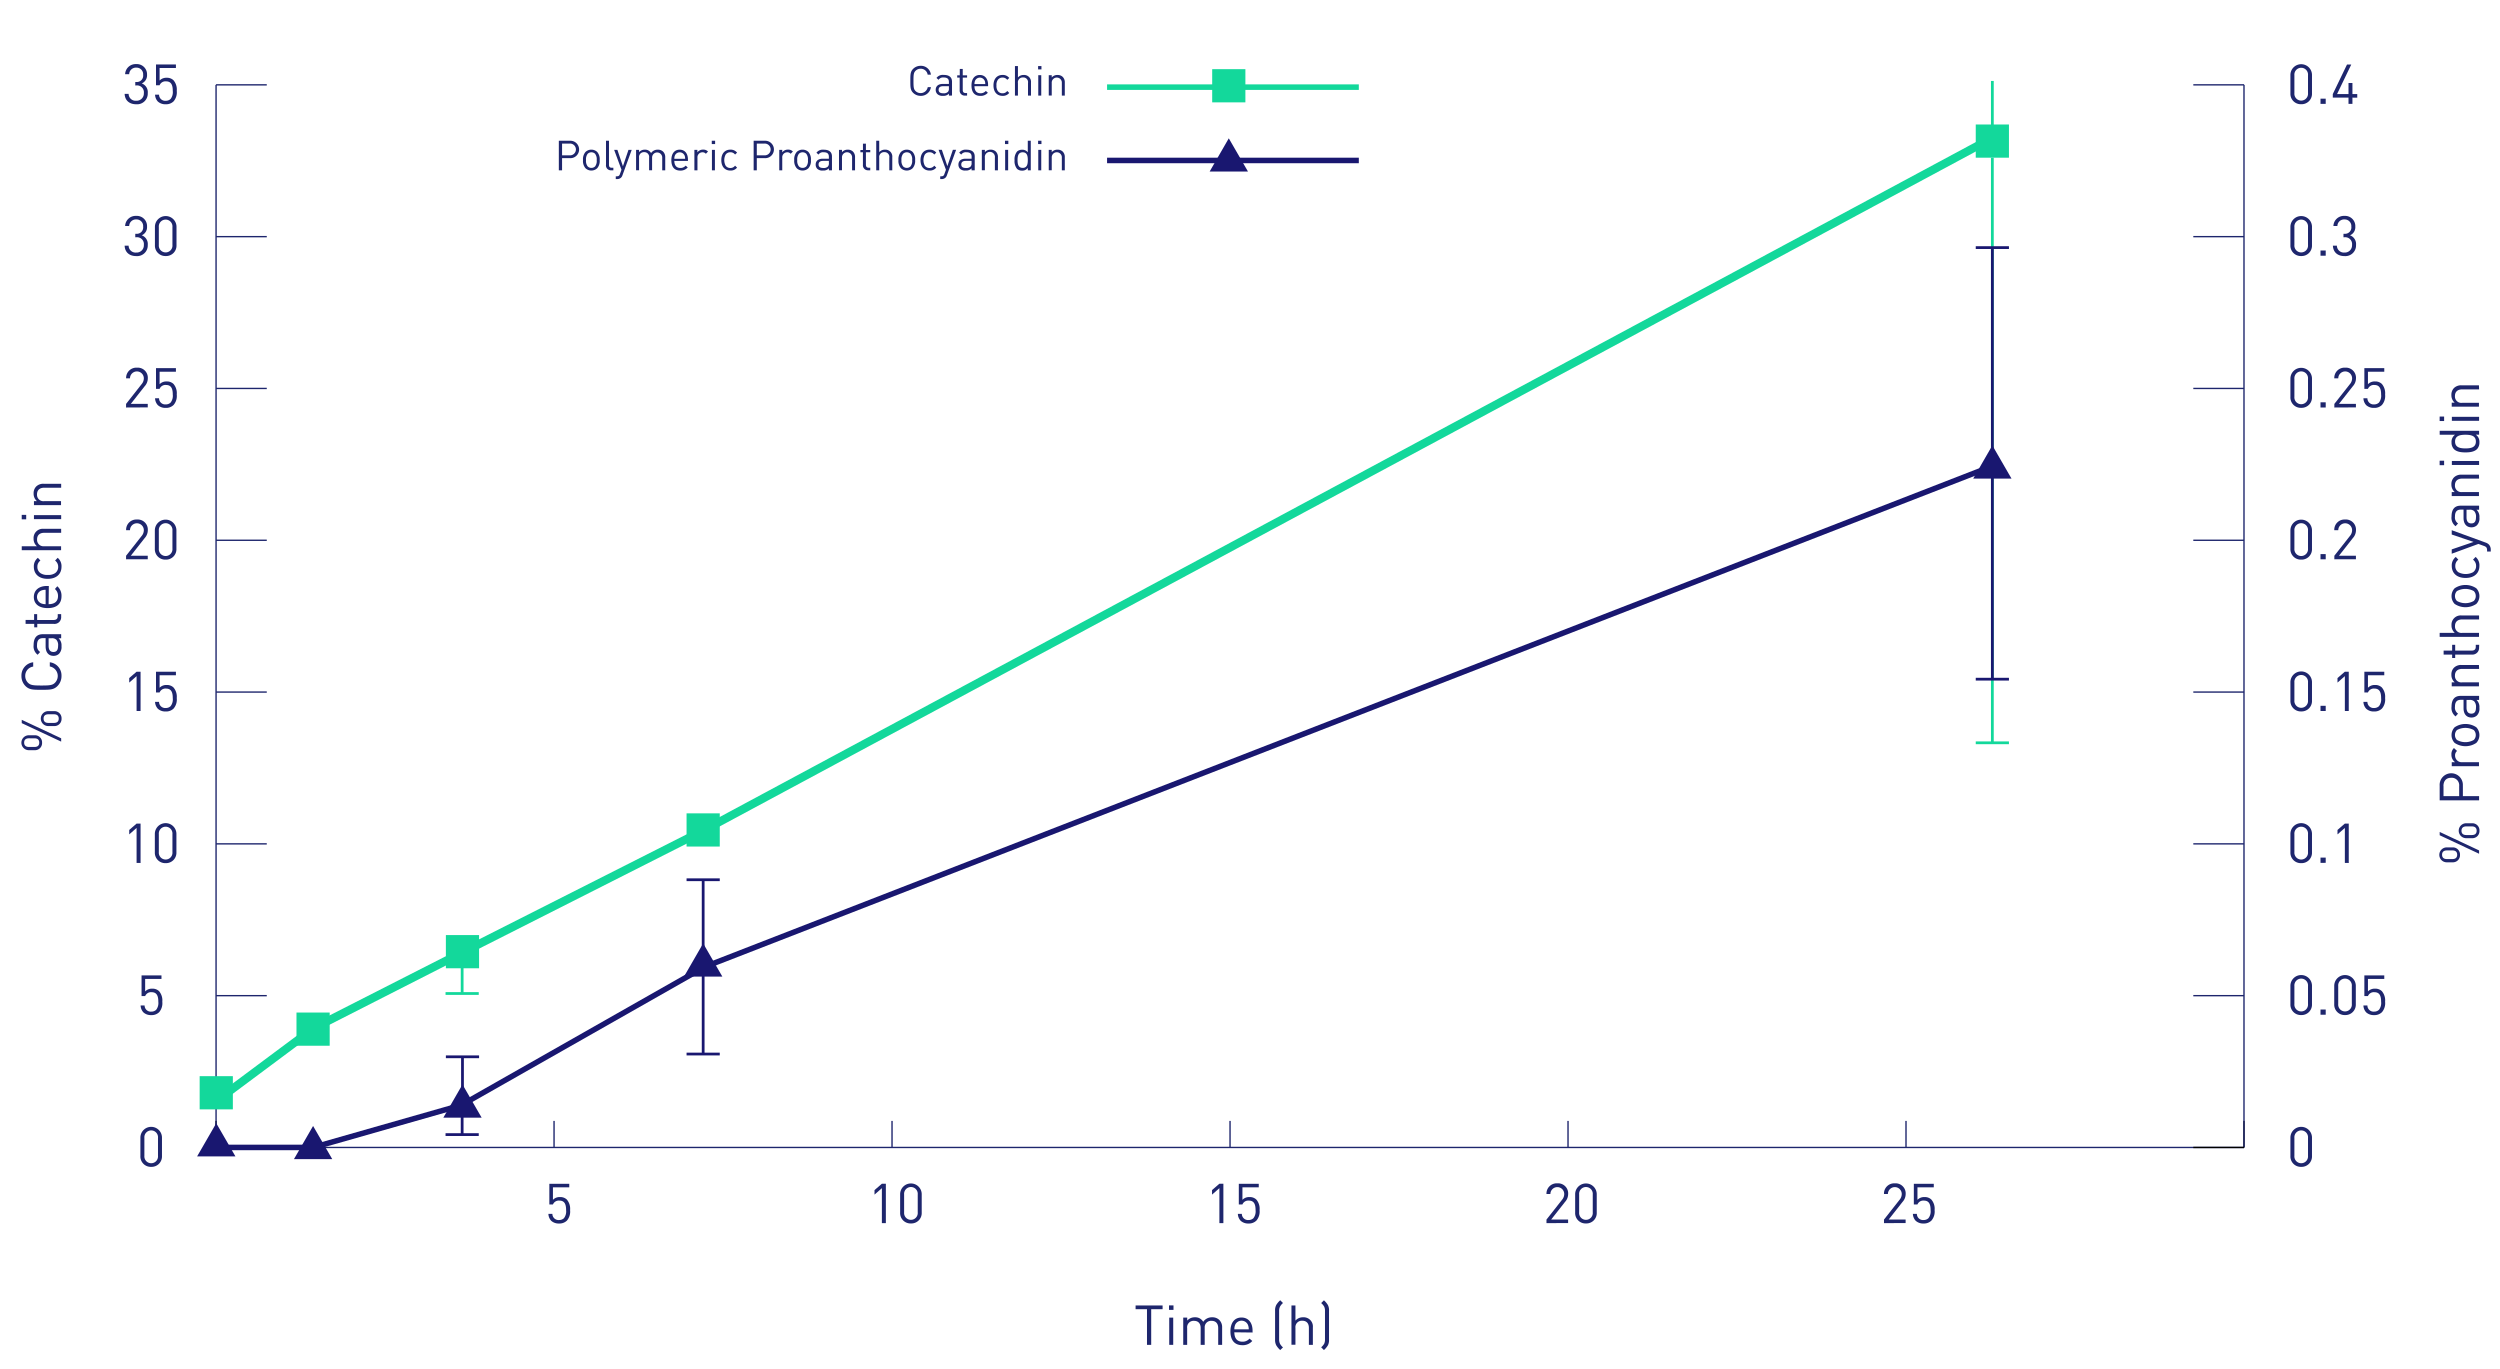 <?xml version="1.0" encoding="UTF-8"?> <svg xmlns="http://www.w3.org/2000/svg" width="903.67" height="495" viewBox="0 0 903.67 495"><defs><style>.cls-1,.cls-4,.cls-5,.cls-6,.cls-9{fill:none;}.cls-1,.cls-4,.cls-9{stroke:#13d89b;}.cls-1,.cls-3,.cls-4,.cls-5,.cls-6,.cls-9{stroke-miterlimit:10;}.cls-2{fill:#1e266d;}.cls-3{stroke:#000;stroke-width:0.5px;}.cls-4,.cls-5{stroke-width:2px;}.cls-5,.cls-6{stroke:#191770;}.cls-7{fill:#191770;}.cls-8{fill:#13d89b;}.cls-9{stroke-width:3px;}</style></defs><title>0画板 1 副本 copy 20</title><g id="图层_1" data-name="图层 1"><line class="cls-1" x1="720.17" y1="57" x2="720.17" y2="268.45"></line><line class="cls-1" x1="726.17" y1="268.5" x2="714.17" y2="268.5"></line><line class="cls-1" x1="720.17" y1="52" x2="720.17" y2="29.26"></line><rect class="cls-2" x="78.1" y="414.52" width="733.03" height="0.5"></rect><line class="cls-3" x1="78.1" y1="414.77" x2="78.1" y2="405.17"></line><line class="cls-3" x1="811.13" y1="414.77" x2="811.13" y2="405.17"></line><rect class="cls-2" x="200.02" y="405.17" width="0.5" height="9.6"></rect><rect class="cls-2" x="322.19" y="405.17" width="0.5" height="9.6"></rect><rect class="cls-2" x="444.37" y="405.17" width="0.5" height="9.6"></rect><rect class="cls-2" x="566.54" y="405.17" width="0.5" height="9.6"></rect><rect class="cls-2" x="688.71" y="405.17" width="0.5" height="9.6"></rect><path class="cls-2" d="M54.65,421.78a3.75,3.75,0,0,1-3.9-3.92v-6.64a3.9,3.9,0,1,1,7.8,0v6.64A3.76,3.76,0,0,1,54.65,421.78Zm2.46-10.48a2.47,2.47,0,1,0-4.92,0v6.48a2.47,2.47,0,1,0,4.92,0Z"></path><path class="cls-2" d="M57.53,365.87a3.83,3.83,0,0,1-2.84,1.06,4,4,0,0,1-2.86-1,3.82,3.82,0,0,1-1-2.48h1.44a2.22,2.22,0,0,0,2.42,2.22,2.48,2.48,0,0,0,1.76-.66,4,4,0,0,0,.78-2.9c0-1.74-.34-3.46-2.4-3.46a2.28,2.28,0,0,0-2.36,1.4h-1.3v-7.48h7.2v1.28h-5.9v4.52a3.34,3.34,0,0,1,2.56-1,3.39,3.39,0,0,1,2.46.9,5.13,5.13,0,0,1,1.18,3.82A5,5,0,0,1,57.53,365.87Z"></path><path class="cls-2" d="M49.37,311.91V299.27l-2.66,2.34V300l2.66-2.3h1.44v14.24Z"></path><path class="cls-2" d="M59.87,312a3.76,3.76,0,0,1-3.9-3.92v-6.64a3.9,3.9,0,1,1,7.8,0v6.64A3.76,3.76,0,0,1,59.87,312Zm2.46-10.48a2.47,2.47,0,1,0-4.92,0V308a2.47,2.47,0,1,0,4.92,0Z"></path><path class="cls-2" d="M49.37,257V244.4l-2.66,2.34V245.1l2.66-2.3h1.44V257Z"></path><path class="cls-2" d="M62.75,256.12a3.83,3.83,0,0,1-2.84,1.06,4,4,0,0,1-2.86-1,3.82,3.82,0,0,1-1-2.48h1.44a2.22,2.22,0,0,0,2.42,2.22,2.48,2.48,0,0,0,1.76-.66,4,4,0,0,0,.78-2.9c0-1.74-.34-3.46-2.4-3.46a2.28,2.28,0,0,0-2.36,1.4h-1.3V242.8h7.2v1.28h-5.9v4.52a3.34,3.34,0,0,1,2.56-1,3.39,3.39,0,0,1,2.46.9,5.12,5.12,0,0,1,1.18,3.82A5,5,0,0,1,62.75,256.12Z"></path><path class="cls-2" d="M45.57,202.17v-1.28l5.62-7.14a3.26,3.26,0,0,0,.8-2.1,2.48,2.48,0,1,0-5,0H45.59a3.7,3.7,0,0,1,3.92-3.86,3.65,3.65,0,0,1,3.92,3.84,4.26,4.26,0,0,1-1.14,2.88l-5,6.36h6.12v1.28Z"></path><path class="cls-2" d="M59.87,202.29a3.76,3.76,0,0,1-3.9-3.92v-6.64a3.9,3.9,0,1,1,7.8,0v6.64A3.76,3.76,0,0,1,59.87,202.29Zm2.46-10.48a2.47,2.47,0,1,0-4.92,0v6.48a2.47,2.47,0,1,0,4.92,0Z"></path><path class="cls-2" d="M45.57,147.3V146l5.62-7.14a3.26,3.26,0,0,0,.8-2.1,2.48,2.48,0,1,0-5,0H45.59a3.7,3.7,0,0,1,3.92-3.86,3.65,3.65,0,0,1,3.92,3.84,4.26,4.26,0,0,1-1.14,2.88l-5,6.36h6.12v1.28Z"></path><path class="cls-2" d="M62.75,146.38a3.83,3.83,0,0,1-2.84,1.06,4,4,0,0,1-2.86-1,3.82,3.82,0,0,1-1-2.48h1.44a2.22,2.22,0,0,0,2.42,2.22,2.48,2.48,0,0,0,1.76-.66,4,4,0,0,0,.78-2.9c0-1.74-.34-3.46-2.4-3.46a2.28,2.28,0,0,0-2.36,1.4h-1.3v-7.48h7.2v1.28h-5.9v4.52a3.34,3.34,0,0,1,2.56-1,3.39,3.39,0,0,1,2.46.9,5.12,5.12,0,0,1,1.18,3.82A5,5,0,0,1,62.75,146.38Z"></path><path class="cls-2" d="M49.23,92.57c-2.24,0-4.06-1.18-4.18-3.76h1.44a2.51,2.51,0,0,0,2.74,2.48A2.61,2.61,0,0,0,52,88.53a2.48,2.48,0,0,0-2.8-2.76h-.3V84.5h.3a2.29,2.29,0,0,0,2.54-2.58,2.38,2.38,0,0,0-2.48-2.6,2.42,2.42,0,0,0-2.56,2.38H45.23a3.79,3.79,0,0,1,4-3.66,3.69,3.69,0,0,1,3.92,3.86,3.19,3.19,0,0,1-1.92,3.16,3.34,3.34,0,0,1,2.18,3.48A3.86,3.86,0,0,1,49.23,92.57Z"></path><path class="cls-2" d="M59.87,92.55A3.76,3.76,0,0,1,56,88.63V82a3.9,3.9,0,1,1,7.8,0v6.64A3.76,3.76,0,0,1,59.87,92.55Zm2.46-10.48a2.47,2.47,0,1,0-4.92,0v6.48a2.47,2.47,0,1,0,4.92,0Z"></path><path class="cls-2" d="M49.23,37.69c-2.24,0-4.06-1.18-4.18-3.76h1.44a2.51,2.51,0,0,0,2.74,2.48A2.61,2.61,0,0,0,52,33.65a2.48,2.48,0,0,0-2.8-2.76h-.3V29.63h.3a2.29,2.29,0,0,0,2.54-2.58,2.38,2.38,0,0,0-2.48-2.6,2.42,2.42,0,0,0-2.56,2.38H45.23a3.79,3.79,0,0,1,4-3.66A3.69,3.69,0,0,1,53.15,27a3.19,3.19,0,0,1-1.92,3.16,3.34,3.34,0,0,1,2.18,3.48A3.86,3.86,0,0,1,49.23,37.69Z"></path><path class="cls-2" d="M62.75,36.63a3.83,3.83,0,0,1-2.84,1.06,4,4,0,0,1-2.86-1,3.82,3.82,0,0,1-1-2.48h1.44a2.22,2.22,0,0,0,2.42,2.22,2.48,2.48,0,0,0,1.76-.66,4,4,0,0,0,.78-2.9c0-1.74-.34-3.46-2.4-3.46a2.28,2.28,0,0,0-2.36,1.4h-1.3V23.31h7.2v1.28h-5.9v4.52a3.34,3.34,0,0,1,2.56-1,3.39,3.39,0,0,1,2.46.9,5.12,5.12,0,0,1,1.18,3.82A5,5,0,0,1,62.75,36.63Z"></path><rect class="cls-2" x="77.85" y="30.67" width="0.5" height="384.1"></rect><rect class="cls-2" x="78.1" y="359.65" width="18.33" height="0.5"></rect><rect class="cls-2" x="78.1" y="304.78" width="18.33" height="0.5"></rect><rect class="cls-2" x="78.1" y="249.91" width="18.33" height="0.5"></rect><rect class="cls-2" x="78.1" y="195.04" width="18.33" height="0.5"></rect><rect class="cls-2" x="78.1" y="140.16" width="18.33" height="0.5"></rect><rect class="cls-2" x="78.1" y="85.29" width="18.33" height="0.5"></rect><rect class="cls-2" x="78.1" y="30.42" width="18.33" height="0.5"></rect><path class="cls-2" d="M831.81,421.78a3.76,3.76,0,0,1-3.9-3.92v-6.64a3.9,3.9,0,1,1,7.8,0v6.64A3.76,3.76,0,0,1,831.81,421.78Zm2.46-10.48a2.47,2.47,0,1,0-4.92,0v6.48a2.47,2.47,0,1,0,4.92,0Z"></path><path class="cls-2" d="M831.81,366.91a3.76,3.76,0,0,1-3.9-3.92v-6.64a3.9,3.9,0,1,1,7.8,0V363A3.76,3.76,0,0,1,831.81,366.91Zm2.46-10.48a2.47,2.47,0,1,0-4.92,0v6.48a2.47,2.47,0,1,0,4.92,0Z"></path><path class="cls-2" d="M838.79,366.79v-1.88h1.88v1.88Z"></path><path class="cls-2" d="M847.65,366.91a3.76,3.76,0,0,1-3.9-3.92v-6.64a3.9,3.9,0,1,1,7.8,0V363A3.76,3.76,0,0,1,847.65,366.91Zm2.46-10.48a2.47,2.47,0,1,0-4.92,0v6.48a2.47,2.47,0,1,0,4.92,0Z"></path><path class="cls-2" d="M861,365.87a3.83,3.83,0,0,1-2.84,1.06,4,4,0,0,1-2.86-1,3.82,3.82,0,0,1-1-2.48h1.44a2.22,2.22,0,0,0,2.42,2.22,2.48,2.48,0,0,0,1.76-.66,4,4,0,0,0,.78-2.9c0-1.74-.34-3.46-2.4-3.46a2.28,2.28,0,0,0-2.36,1.4h-1.3v-7.48h7.2v1.28h-5.9v4.52a3.34,3.34,0,0,1,2.56-1,3.39,3.39,0,0,1,2.46.9,5.13,5.13,0,0,1,1.18,3.82A5,5,0,0,1,861,365.87Z"></path><path class="cls-2" d="M831.81,312a3.76,3.76,0,0,1-3.9-3.92v-6.64a3.9,3.9,0,1,1,7.8,0v6.64A3.76,3.76,0,0,1,831.81,312Zm2.46-10.48a2.47,2.47,0,1,0-4.92,0V308a2.47,2.47,0,1,0,4.92,0Z"></path><path class="cls-2" d="M838.79,311.91V310h1.88v1.88Z"></path><path class="cls-2" d="M847.59,311.91V299.27l-2.66,2.34V300l2.66-2.3H849v14.24Z"></path><path class="cls-2" d="M831.81,257.16a3.76,3.76,0,0,1-3.9-3.92V246.6a3.9,3.9,0,1,1,7.8,0v6.64A3.76,3.76,0,0,1,831.81,257.16Zm2.46-10.48a2.47,2.47,0,1,0-4.92,0v6.48a2.47,2.47,0,1,0,4.92,0Z"></path><path class="cls-2" d="M838.79,257v-1.88h1.88V257Z"></path><path class="cls-2" d="M847.59,257V244.4l-2.66,2.34V245.1l2.66-2.3H849V257Z"></path><path class="cls-2" d="M861,256.12a3.83,3.83,0,0,1-2.84,1.06,4,4,0,0,1-2.86-1,3.82,3.82,0,0,1-1-2.48h1.44a2.22,2.22,0,0,0,2.42,2.22,2.48,2.48,0,0,0,1.76-.66,4,4,0,0,0,.78-2.9c0-1.74-.34-3.46-2.4-3.46a2.28,2.28,0,0,0-2.36,1.4h-1.3V242.8h7.2v1.28h-5.9v4.52a3.34,3.34,0,0,1,2.56-1,3.39,3.39,0,0,1,2.46.9,5.13,5.13,0,0,1,1.18,3.82A5,5,0,0,1,861,256.12Z"></path><path class="cls-2" d="M831.81,202.29a3.76,3.76,0,0,1-3.9-3.92v-6.64a3.9,3.9,0,1,1,7.8,0v6.64A3.76,3.76,0,0,1,831.81,202.29Zm2.46-10.48a2.47,2.47,0,1,0-4.92,0v6.48a2.47,2.47,0,1,0,4.92,0Z"></path><path class="cls-2" d="M838.79,202.17v-1.88h1.88v1.88Z"></path><path class="cls-2" d="M843.79,202.17v-1.28l5.62-7.14a3.25,3.25,0,0,0,.8-2.1,2.48,2.48,0,1,0-5,0h-1.44a3.7,3.7,0,0,1,3.92-3.86,3.65,3.65,0,0,1,3.92,3.84,4.26,4.26,0,0,1-1.14,2.88l-5,6.36h6.12v1.28Z"></path><path class="cls-2" d="M831.81,147.42a3.75,3.75,0,0,1-3.9-3.92v-6.64a3.9,3.9,0,1,1,7.8,0v6.64A3.76,3.76,0,0,1,831.81,147.42Zm2.46-10.48a2.47,2.47,0,1,0-4.92,0v6.48a2.47,2.47,0,1,0,4.92,0Z"></path><path class="cls-2" d="M838.79,147.3v-1.88h1.88v1.88Z"></path><path class="cls-2" d="M843.79,147.3V146l5.62-7.14a3.26,3.26,0,0,0,.8-2.1,2.48,2.48,0,1,0-5,0h-1.44a3.7,3.7,0,0,1,3.92-3.86,3.65,3.65,0,0,1,3.92,3.84,4.26,4.26,0,0,1-1.14,2.88l-5,6.36h6.12v1.28Z"></path><path class="cls-2" d="M861,146.38a3.83,3.83,0,0,1-2.84,1.06,4,4,0,0,1-2.86-1,3.82,3.82,0,0,1-1-2.48h1.44a2.22,2.22,0,0,0,2.42,2.22,2.49,2.49,0,0,0,1.76-.66,4,4,0,0,0,.78-2.9c0-1.74-.34-3.46-2.4-3.46a2.28,2.28,0,0,0-2.36,1.4h-1.3v-7.48h7.2v1.28h-5.9v4.52a3.34,3.34,0,0,1,2.56-1,3.39,3.39,0,0,1,2.46.9,5.13,5.13,0,0,1,1.18,3.82A5,5,0,0,1,861,146.38Z"></path><path class="cls-2" d="M831.81,92.55a3.76,3.76,0,0,1-3.9-3.92V82a3.9,3.9,0,1,1,7.8,0v6.64A3.76,3.76,0,0,1,831.81,92.55Zm2.46-10.48a2.47,2.47,0,1,0-4.92,0v6.48a2.47,2.47,0,1,0,4.92,0Z"></path><path class="cls-2" d="M838.79,92.43V90.55h1.88v1.88Z"></path><path class="cls-2" d="M847.45,92.57c-2.24,0-4.06-1.18-4.18-3.76h1.44a2.52,2.52,0,0,0,2.74,2.48,2.61,2.61,0,0,0,2.74-2.76,2.48,2.48,0,0,0-2.8-2.76h-.3V84.5h.3a2.29,2.29,0,0,0,2.54-2.58,2.39,2.39,0,0,0-2.48-2.6,2.42,2.42,0,0,0-2.56,2.38h-1.44a3.79,3.79,0,0,1,4-3.66,3.69,3.69,0,0,1,3.92,3.86,3.19,3.19,0,0,1-1.92,3.16,3.34,3.34,0,0,1,2.18,3.48A3.86,3.86,0,0,1,847.45,92.57Z"></path><path class="cls-2" d="M831.81,37.67a3.75,3.75,0,0,1-3.9-3.92V27.11a3.9,3.9,0,1,1,7.8,0v6.64A3.76,3.76,0,0,1,831.81,37.67Zm2.46-10.48a2.47,2.47,0,1,0-4.92,0v6.48a2.47,2.47,0,1,0,4.92,0Z"></path><path class="cls-2" d="M838.79,37.55V35.67h1.88v1.88Z"></path><path class="cls-2" d="M850.33,35.29v2.26h-1.42V35.29h-5.68V34l5.14-10.68h1.54L844.77,34h4.14V30h1.42v4h1.74v1.3Z"></path><rect class="cls-2" x="810.88" y="30.67" width="0.5" height="384.1"></rect><line class="cls-3" x1="811.13" y1="414.77" x2="792.81" y2="414.77"></line><rect class="cls-2" x="792.81" y="359.65" width="18.33" height="0.5"></rect><rect class="cls-2" x="792.81" y="304.78" width="18.33" height="0.5"></rect><rect class="cls-2" x="792.81" y="249.91" width="18.33" height="0.5"></rect><rect class="cls-2" x="792.81" y="195.04" width="18.33" height="0.5"></rect><rect class="cls-2" x="792.81" y="140.16" width="18.33" height="0.5"></rect><rect class="cls-2" x="792.81" y="85.29" width="18.33" height="0.5"></rect><rect class="cls-2" x="792.81" y="30.42" width="18.33" height="0.5"></rect><path class="cls-2" d="M206,57.17h-2.83v4.39H202V50.88h4a3.15,3.15,0,1,1,0,6.29Zm-.1-5.27h-2.73v4.25h2.73a2.13,2.13,0,1,0,0-4.25Z"></path><path class="cls-2" d="M215.87,60.81a3.08,3.08,0,0,1-4.23,0,4,4,0,0,1-.9-2.94,4,4,0,0,1,.9-2.94,3.08,3.08,0,0,1,4.23,0,4,4,0,0,1,.9,2.94A4,4,0,0,1,215.87,60.81Zm-.76-5.22a1.9,1.9,0,0,0-1.35-.54,1.86,1.86,0,0,0-1.33.54,3.22,3.22,0,0,0-.6,2.28,3.22,3.22,0,0,0,.6,2.28,1.86,1.86,0,0,0,1.33.54,1.89,1.89,0,0,0,1.35-.54,3.21,3.21,0,0,0,.58-2.28A3.22,3.22,0,0,0,215.1,55.59Z"></path><path class="cls-2" d="M220.92,61.56a1.76,1.76,0,0,1-1.87-2V50.88h1.08v8.67c0,.72.24,1.08,1,1.08h.58v.93Z"></path><path class="cls-2" d="M225,63.35a2.15,2.15,0,0,1-.52.87,2,2,0,0,1-1.44.51h-.46v-1h.33c.75,0,1-.24,1.21-.92l.53-1.44L222,54.18h1.17l2,5.92,2-5.92h1.17Z"></path><path class="cls-2" d="M239.37,61.56V57a1.83,1.83,0,1,0-3.66-.12v4.67h-1.08V57a1.72,1.72,0,0,0-1.82-2A1.75,1.75,0,0,0,231,57v4.54h-1.08V54.18H231V55a2.69,2.69,0,0,1,2.08-.9,2.43,2.43,0,0,1,2.26,1.23,2.83,2.83,0,0,1,2.43-1.23,2.68,2.68,0,0,1,1.9.69,2.74,2.74,0,0,1,.79,2.05v4.72Z"></path><path class="cls-2" d="M243.75,58.16c0,1.62.76,2.55,2.17,2.55a2.42,2.42,0,0,0,1.93-.84l.74.65a3.38,3.38,0,0,1-2.7,1.14c-2,0-3.22-1.17-3.22-3.78,0-2.38,1.15-3.78,3-3.78s3,1.38,3,3.57v.5Zm3.67-2a1.9,1.9,0,0,0-3.45,0,3.1,3.1,0,0,0-.22,1.23h3.9A3.11,3.11,0,0,0,247.43,56.12Z"></path><path class="cls-2" d="M255.15,55.59a1.54,1.54,0,0,0-1.27-.54,1.8,1.8,0,0,0-1.77,2v4.53H251V54.18h1.08v.9a2.48,2.48,0,0,1,2.07-1,2.27,2.27,0,0,1,1.77.69Z"></path><path class="cls-2" d="M257.28,52.08V50.87h1.21v1.21Zm.06,9.48V54.18h1.08v7.38Z"></path><path class="cls-2" d="M264,61.65c-1.86,0-3.27-1.26-3.27-3.78s1.41-3.78,3.27-3.78a2.92,2.92,0,0,1,2.43,1.09l-.73.69a2,2,0,0,0-1.7-.83,2,2,0,0,0-1.71.84,4.33,4.33,0,0,0,0,4,2,2,0,0,0,1.71.84,2,2,0,0,0,1.7-.84l.73.71A2.92,2.92,0,0,1,264,61.65Z"></path><path class="cls-2" d="M276.39,57.17h-2.83v4.39h-1.14V50.88h4a3.15,3.15,0,1,1,0,6.29Zm-.1-5.27h-2.73v4.25h2.73a2.13,2.13,0,1,0,0-4.25Z"></path><path class="cls-2" d="M285.8,55.59a1.54,1.54,0,0,0-1.27-.54,1.8,1.8,0,0,0-1.77,2v4.53h-1.08V54.18h1.08v.9a2.48,2.48,0,0,1,2.07-1,2.27,2.27,0,0,1,1.77.69Z"></path><path class="cls-2" d="M292.22,60.81a3.08,3.08,0,0,1-4.23,0,4,4,0,0,1-.9-2.94,4,4,0,0,1,.9-2.94,3.08,3.08,0,0,1,4.23,0,4,4,0,0,1,.9,2.94A4,4,0,0,1,292.22,60.81Zm-.76-5.22a1.9,1.9,0,0,0-1.35-.54,1.86,1.86,0,0,0-1.33.54,3.22,3.22,0,0,0-.6,2.28,3.22,3.22,0,0,0,.6,2.28,1.86,1.86,0,0,0,1.33.54,1.89,1.89,0,0,0,1.35-.54,3.21,3.21,0,0,0,.58-2.28A3.22,3.22,0,0,0,291.45,55.59Z"></path><path class="cls-2" d="M299.61,61.56v-.71a2.59,2.59,0,0,1-2.13.79A2.63,2.63,0,0,1,295.4,61a2.13,2.13,0,0,1-.56-1.5c0-1.29.9-2.13,2.55-2.13h2.22v-.71c0-1.08-.54-1.62-1.89-1.62a1.94,1.94,0,0,0-1.86.84l-.74-.68a2.86,2.86,0,0,1,2.61-1.09c2,0,3,.85,3,2.46v5Zm0-3.4h-2.07c-1.11,0-1.65.45-1.65,1.3s.53,1.26,1.7,1.26a2.16,2.16,0,0,0,1.65-.5,1.7,1.7,0,0,0,.38-1.27Z"></path><path class="cls-2" d="M308,61.56V57a1.83,1.83,0,1,0-3.65,0v4.54h-1.08V54.18h1.08V55a2.66,2.66,0,0,1,2.07-.9,2.59,2.59,0,0,1,1.89.69,2.72,2.72,0,0,1,.76,2.05v4.72Z"></path><path class="cls-2" d="M313.81,61.56a1.81,1.81,0,0,1-1.89-2V55.05H311v-.82h.93V51.92H313v2.31h1.57v.82H313v4.5c0,.67.31,1.08,1,1.08h.57v.93Z"></path><path class="cls-2" d="M321.45,61.56V57a1.7,1.7,0,0,0-1.8-2,1.74,1.74,0,0,0-1.84,2v4.56h-1.08V50.88h1.08V55a2.64,2.64,0,0,1,2.07-.9,2.49,2.49,0,0,1,2.65,2.73v4.74Z"></path><path class="cls-2" d="M329.89,60.81a3.08,3.08,0,0,1-4.23,0,4,4,0,0,1-.9-2.94,4,4,0,0,1,.9-2.94,3.08,3.08,0,0,1,4.23,0,4,4,0,0,1,.9,2.94A4,4,0,0,1,329.89,60.81Zm-.76-5.22a1.9,1.9,0,0,0-1.35-.54,1.86,1.86,0,0,0-1.33.54,3.22,3.22,0,0,0-.6,2.28,3.22,3.22,0,0,0,.6,2.28,1.86,1.86,0,0,0,1.33.54,1.89,1.89,0,0,0,1.35-.54,3.21,3.21,0,0,0,.58-2.28A3.22,3.22,0,0,0,329.13,55.59Z"></path><path class="cls-2" d="M336,61.65c-1.86,0-3.27-1.26-3.27-3.78s1.41-3.78,3.27-3.78a2.92,2.92,0,0,1,2.43,1.09l-.73.69a2,2,0,0,0-1.7-.83,2,2,0,0,0-1.71.84,4.33,4.33,0,0,0,0,4,2,2,0,0,0,1.71.84,2,2,0,0,0,1.7-.84l.73.71A2.92,2.92,0,0,1,336,61.65Z"></path><path class="cls-2" d="M342.28,63.35a2.15,2.15,0,0,1-.52.87,2,2,0,0,1-1.44.51h-.46v-1h.33c.75,0,1-.24,1.21-.92l.53-1.44-2.66-7.23h1.17l2,5.92,2-5.92h1.17Z"></path><path class="cls-2" d="M351.19,61.56v-.71a2.59,2.59,0,0,1-2.13.79A2.63,2.63,0,0,1,347,61a2.13,2.13,0,0,1-.56-1.5c0-1.29.9-2.13,2.55-2.13h2.22v-.71c0-1.08-.54-1.62-1.89-1.62a1.94,1.94,0,0,0-1.86.84l-.74-.68a2.86,2.86,0,0,1,2.61-1.09c2,0,3,.85,3,2.46v5Zm0-3.4h-2.07c-1.11,0-1.65.45-1.65,1.3s.53,1.26,1.7,1.26a2.16,2.16,0,0,0,1.65-.5,1.7,1.7,0,0,0,.38-1.27Z"></path><path class="cls-2" d="M359.62,61.56V57A1.83,1.83,0,1,0,356,57v4.54H354.9V54.18H356V55a2.66,2.66,0,0,1,2.07-.9,2.59,2.59,0,0,1,1.89.69,2.72,2.72,0,0,1,.76,2.05v4.72Z"></path><path class="cls-2" d="M363.27,52.08V50.87h1.21v1.21Zm.06,9.48V54.18h1.08v7.38Z"></path><path class="cls-2" d="M371.53,61.56v-.88a2.39,2.39,0,0,1-2.1,1,2.57,2.57,0,0,1-1.8-.64,4.41,4.41,0,0,1-.9-3.13,4.41,4.41,0,0,1,.9-3.13,2.57,2.57,0,0,1,1.8-.65,2.38,2.38,0,0,1,2.08.94V50.88h1.08V61.56Zm-1.86-6.51c-1.6,0-1.86,1.38-1.86,2.82s.25,2.82,1.86,2.82,1.85-1.38,1.85-2.82S371.28,55.05,369.67,55.05Z"></path><path class="cls-2" d="M375.24,52.08V50.87h1.21v1.21Zm.06,9.48V54.18h1.08v7.38Z"></path><path class="cls-2" d="M383.82,61.56V57a1.83,1.83,0,1,0-3.65,0v4.54h-1.08V54.18h1.08V55a2.66,2.66,0,0,1,2.07-.9,2.59,2.59,0,0,1,1.89.69,2.72,2.72,0,0,1,.76,2.05v4.72Z"></path><path class="cls-2" d="M332.79,34.65a3.81,3.81,0,0,1-2.73-1.11c-1-1-1-2.05-1-4.32s0-3.31,1-4.32a3.81,3.81,0,0,1,2.73-1.11A3.6,3.6,0,0,1,336.49,27h-1.17a2.52,2.52,0,0,0-2.54-2.16,2.57,2.57,0,0,0-1.84.75c-.68.69-.75,1.43-.75,3.66s.07,3,.75,3.66a2.62,2.62,0,0,0,4.41-1.41h1.14A3.6,3.6,0,0,1,332.79,34.65Z"></path><path class="cls-2" d="M343,34.56v-.71a2.59,2.59,0,0,1-2.13.79,2.63,2.63,0,0,1-2.08-.67,2.13,2.13,0,0,1-.56-1.5c0-1.29.9-2.13,2.55-2.13H343v-.71c0-1.08-.54-1.62-1.89-1.62a1.94,1.94,0,0,0-1.86.84l-.74-.68a2.86,2.86,0,0,1,2.61-1.09c2,0,3,.85,3,2.46v5Zm0-3.4h-2.07c-1.11,0-1.65.45-1.65,1.3s.53,1.26,1.7,1.26a2.16,2.16,0,0,0,1.65-.5A1.7,1.7,0,0,0,343,32Z"></path><path class="cls-2" d="M348.78,34.56a1.81,1.81,0,0,1-1.89-2V28.05H346v-.82h.93V24.92H348v2.31h1.57v.82H348v4.5c0,.67.31,1.08,1,1.08h.57v.93Z"></path><path class="cls-2" d="M352.24,31.16c0,1.62.76,2.55,2.17,2.55a2.42,2.42,0,0,0,1.93-.84l.74.65a3.38,3.38,0,0,1-2.7,1.14c-2,0-3.22-1.17-3.22-3.78,0-2.38,1.15-3.78,3-3.78s3,1.38,3,3.57v.5Zm3.67-2a1.9,1.9,0,0,0-3.45,0,3.1,3.1,0,0,0-.22,1.23h3.9A3.11,3.11,0,0,0,355.92,29.12Z"></path><path class="cls-2" d="M362.38,34.65c-1.86,0-3.27-1.26-3.27-3.78s1.41-3.78,3.27-3.78a2.92,2.92,0,0,1,2.43,1.09l-.73.69a2,2,0,0,0-1.7-.83,2,2,0,0,0-1.71.84,3.17,3.17,0,0,0-.48,2,3.17,3.17,0,0,0,.48,2,2,2,0,0,0,1.71.84,2,2,0,0,0,1.7-.84l.73.71A2.92,2.92,0,0,1,362.38,34.65Z"></path><path class="cls-2" d="M371.59,34.56V30a1.7,1.7,0,0,0-1.8-2,1.74,1.74,0,0,0-1.84,2v4.56h-1.08V23.88h1.08V28a2.64,2.64,0,0,1,2.07-.9,2.49,2.49,0,0,1,2.65,2.73v4.74Z"></path><path class="cls-2" d="M375.24,25.08V23.87h1.21v1.21Zm.06,9.48V27.18h1.08v7.38Z"></path><path class="cls-2" d="M383.82,34.56V30a1.83,1.83,0,1,0-3.65,0v4.54h-1.08V27.18h1.08V28a2.66,2.66,0,0,1,2.07-.9,2.59,2.59,0,0,1,1.89.69,2.72,2.72,0,0,1,.76,2.05v4.72Z"></path><line class="cls-4" x1="400.17" y1="31.5" x2="491.17" y2="31.5"></line><line class="cls-5" x1="400.17" y1="58" x2="491.17" y2="58"></line><path class="cls-2" d="M204.93,441.2a3.83,3.83,0,0,1-2.84,1.06,4,4,0,0,1-2.86-1,3.83,3.83,0,0,1-1-2.48h1.44a2.22,2.22,0,0,0,2.42,2.22,2.48,2.48,0,0,0,1.76-.66,4,4,0,0,0,.78-2.9c0-1.74-.34-3.46-2.4-3.46a2.28,2.28,0,0,0-2.36,1.4h-1.3v-7.48h7.2v1.28h-5.9v4.52a3.34,3.34,0,0,1,2.56-1,3.39,3.39,0,0,1,2.46.9,5.13,5.13,0,0,1,1.18,3.82A5,5,0,0,1,204.93,441.2Z"></path><path class="cls-2" d="M318.77,442.12V429.48l-2.66,2.34v-1.64l2.66-2.3h1.44v14.24Z"></path><path class="cls-2" d="M329.27,442.24a3.75,3.75,0,0,1-3.9-3.92v-6.64a3.9,3.9,0,1,1,7.8,0v6.64A3.75,3.75,0,0,1,329.27,442.24Zm2.46-10.48a2.47,2.47,0,1,0-4.92,0v6.48a2.47,2.47,0,1,0,4.92,0Z"></path><path class="cls-2" d="M440.77,442.12V429.48l-2.66,2.34v-1.64l2.66-2.3h1.44v14.24Z"></path><path class="cls-2" d="M454.15,441.2a3.83,3.83,0,0,1-2.84,1.06,4,4,0,0,1-2.86-1,3.82,3.82,0,0,1-1-2.48h1.44a2.22,2.22,0,0,0,2.42,2.22,2.48,2.48,0,0,0,1.76-.66,4,4,0,0,0,.78-2.9c0-1.74-.34-3.46-2.4-3.46a2.28,2.28,0,0,0-2.36,1.4h-1.3v-7.48H455v1.28h-5.9v4.52a3.34,3.34,0,0,1,2.56-1,3.39,3.39,0,0,1,2.46.9,5.12,5.12,0,0,1,1.18,3.82A5,5,0,0,1,454.15,441.2Z"></path><path class="cls-2" d="M416.12,473.24v12.88H414.6V473.24h-4.12v-1.36h9.76v1.36Z"></path><path class="cls-2" d="M422.56,473.48v-1.62h1.62v1.62Zm.08,12.64v-9.84h1.44v9.84Z"></path><path class="cls-2" d="M440.34,486.12v-6.06c0-1.74-.94-2.62-2.42-2.62a2.3,2.3,0,0,0-2.46,2.46v6.22H434v-6.06c0-1.74-.94-2.62-2.42-2.62a2.33,2.33,0,0,0-2.46,2.62v6.06H427.7v-9.84h1.44v1.08a3.59,3.59,0,0,1,2.78-1.2,3.24,3.24,0,0,1,3,1.64,3.77,3.77,0,0,1,3.24-1.64,3.58,3.58,0,0,1,2.54.92,3.66,3.66,0,0,1,1.06,2.74v6.3Z"></path><path class="cls-2" d="M446.18,481.58c0,2.16,1,3.4,2.9,3.4a3.23,3.23,0,0,0,2.58-1.12l1,.86a4.51,4.51,0,0,1-3.6,1.52c-2.6,0-4.3-1.56-4.3-5,0-3.18,1.54-5,4-5s4,1.84,4,4.76v.66Zm4.9-2.72a2.53,2.53,0,0,0-4.6,0,4.15,4.15,0,0,0-.3,1.64h5.2A4.15,4.15,0,0,0,451.08,478.86Z"></path><path class="cls-2" d="M462.76,488a7.43,7.43,0,0,1-1.44-1.72,4.16,4.16,0,0,1-.42-2.06V473.78a4.16,4.16,0,0,1,.42-2.06,7.41,7.41,0,0,1,1.44-1.72l1,1a5,5,0,0,0-1.08,1.3,3.7,3.7,0,0,0-.32,1.62v10.2a3.69,3.69,0,0,0,.32,1.62,5,5,0,0,0,1.08,1.3Z"></path><path class="cls-2" d="M473.12,486.12V480c0-1.72-.92-2.6-2.4-2.6a2.32,2.32,0,0,0-2.46,2.6v6.08h-1.44V471.88h1.44v5.48a3.51,3.51,0,0,1,2.76-1.2,3.33,3.33,0,0,1,3.54,3.64v6.32Z"></path><path class="cls-2" d="M480,486.28a7.4,7.4,0,0,1-1.44,1.72l-1-1a5.05,5.05,0,0,0,1.1-1.3,3.6,3.6,0,0,0,.28-1.58V473.9a3.6,3.6,0,0,0-.28-1.58,5.05,5.05,0,0,0-1.1-1.3l1-1a7.38,7.38,0,0,1,1.44,1.72,4.13,4.13,0,0,1,.4,2.06v10.44A4.13,4.13,0,0,1,480,486.28Z"></path><path class="cls-2" d="M559,442.12v-1.28l5.62-7.14a3.26,3.26,0,0,0,.8-2.1,2.48,2.48,0,1,0-5,0H559a3.7,3.7,0,0,1,3.92-3.86,3.65,3.65,0,0,1,3.92,3.84,4.25,4.25,0,0,1-1.14,2.88l-5,6.36h6.12v1.28Z"></path><path class="cls-2" d="M573.27,442.24a3.75,3.75,0,0,1-3.9-3.92v-6.64a3.9,3.9,0,1,1,7.8,0v6.64A3.75,3.75,0,0,1,573.27,442.24Zm2.46-10.48a2.47,2.47,0,1,0-4.92,0v6.48a2.47,2.47,0,1,0,4.92,0Z"></path><path class="cls-2" d="M681,442.12v-1.28l5.62-7.14a3.26,3.26,0,0,0,.8-2.1,2.48,2.48,0,1,0-5,0H681a3.7,3.7,0,0,1,3.92-3.86,3.65,3.65,0,0,1,3.92,3.84,4.25,4.25,0,0,1-1.14,2.88l-5,6.36h6.12v1.28Z"></path><path class="cls-2" d="M698.15,441.2a3.83,3.83,0,0,1-2.84,1.06,4,4,0,0,1-2.86-1,3.82,3.82,0,0,1-1-2.48h1.44a2.22,2.22,0,0,0,2.42,2.22,2.48,2.48,0,0,0,1.76-.66,4,4,0,0,0,.78-2.9c0-1.74-.34-3.46-2.4-3.46a2.28,2.28,0,0,0-2.36,1.4h-1.3v-7.48H699v1.28h-5.9v4.52a3.34,3.34,0,0,1,2.56-1,3.39,3.39,0,0,1,2.46.9,5.12,5.12,0,0,1,1.18,3.82A5,5,0,0,1,698.15,441.2Z"></path><line class="cls-6" x1="254.17" y1="349" x2="254.17" y2="318.36"></line><line class="cls-6" x1="248.17" y1="318" x2="260.17" y2="318"></line><line class="cls-6" x1="167.17" y1="401" x2="167.17" y2="382.22"></line><line class="cls-6" x1="161.17" y1="382" x2="173.17" y2="382"></line><line class="cls-6" x1="167.05" y1="395.5" x2="167.05" y2="409.9"></line><line class="cls-6" x1="173.05" y1="410.12" x2="161.05" y2="410.12"></line><line class="cls-1" x1="167.05" y1="340.12" x2="167.05" y2="358.9"></line><line class="cls-1" x1="173.05" y1="359.12" x2="161.05" y2="359.12"></line><line class="cls-6" x1="254.17" y1="350" x2="254.17" y2="380.64"></line><line class="cls-6" x1="260.17" y1="381" x2="248.17" y2="381"></line><line class="cls-6" x1="720.17" y1="166.25" x2="720.17" y2="89.89"></line><line class="cls-6" x1="714.17" y1="89.5" x2="726.17" y2="89.5"></line><line class="cls-6" x1="720.17" y1="168.75" x2="720.17" y2="245.11"></line><line class="cls-6" x1="726.17" y1="245.5" x2="714.17" y2="245.5"></line><polygon class="cls-7" points="444.17 50 437.25 62 451.1 62 444.17 50"></polygon><polygon class="cls-7" points="78.17 406 71.25 418 85.1 418 78.17 406"></polygon><polygon class="cls-7" points="113.17 407 106.25 419 120.1 419 113.17 407"></polygon><polygon class="cls-7" points="167.17 392 160.25 404 174.1 404 167.17 392"></polygon><polygon class="cls-7" points="254.17 341 247.25 353 261.1 353 254.17 341"></polygon><polygon class="cls-7" points="720.17 161 713.25 173 727.1 173 720.17 161"></polygon><rect class="cls-8" x="438.17" y="25" width="12" height="12"></rect><rect class="cls-8" x="72.17" y="389" width="12" height="12"></rect><rect class="cls-8" x="107.17" y="366" width="12" height="12"></rect><rect class="cls-8" x="161.17" y="338" width="12" height="12"></rect><rect class="cls-8" x="248.17" y="294" width="12" height="12"></rect><rect class="cls-8" x="714.17" y="45" width="12" height="12"></rect><path class="cls-2" d="M889.21,309a2.57,2.57,0,0,1-2.68,2.7h-2.1a2.7,2.7,0,0,1,0-5.4h2.1A2.58,2.58,0,0,1,889.21,309Zm6.9-1.6v1.2l-14.24-6.68v-1.2Zm-11.64,0c-1.06,0-1.74.48-1.74,1.56s.66,1.56,1.74,1.56h2c1.08,0,1.72-.48,1.72-1.56s-.66-1.56-1.72-1.56Zm11.78-7.12a2.57,2.57,0,0,1-2.7,2.7h-2.1a2.7,2.7,0,0,1,0-5.4h2.1A2.58,2.58,0,0,1,896.25,300.31Zm-4.76-1.56c-1.06,0-1.74.48-1.74,1.56s.66,1.56,1.74,1.56h2c1.08,0,1.74-.46,1.74-1.56s-.68-1.56-1.74-1.56Z"></path><path class="cls-2" d="M890.25,284v3.78h5.86v1.52H881.86V284a4.2,4.2,0,1,1,8.38,0Zm-7,.14v3.64h5.66v-3.64a2.7,2.7,0,0,0-2.84-3C884.17,281.11,883.23,282.35,883.23,284.13Z"></path><path class="cls-2" d="M888.15,271.45a2.06,2.06,0,0,0-.72,1.7,2.4,2.4,0,0,0,2.64,2.36h6v1.44h-9.84v-1.44h1.2a3.31,3.31,0,0,1-1.32-2.76,3,3,0,0,1,.92-2.36Z"></path><path class="cls-2" d="M895.11,262.89a4.11,4.11,0,0,1,0,5.64,7,7,0,0,1-7.84,0,4.11,4.11,0,0,1,0-5.64,7,7,0,0,1,7.84,0Zm-7,1a2.53,2.53,0,0,0-.72,1.8,2.48,2.48,0,0,0,.72,1.78,6.18,6.18,0,0,0,6.08,0,2.47,2.47,0,0,0,.72-1.78,2.52,2.52,0,0,0-.72-1.8,6.32,6.32,0,0,0-6.08,0Z"></path><path class="cls-2" d="M896.11,253h-.94a3.46,3.46,0,0,1,1.06,2.84,3.5,3.5,0,0,1-.9,2.78,2.83,2.83,0,0,1-2,.74c-1.72,0-2.84-1.2-2.84-3.4v-3h-.94c-1.44,0-2.16.72-2.16,2.52a2.58,2.58,0,0,0,1.12,2.48l-.9,1a3.81,3.81,0,0,1-1.46-3.48c0-2.64,1.14-3.94,3.28-3.94h6.68Zm-4.54,0v2.76c0,1.48.6,2.2,1.74,2.2s1.68-.7,1.68-2.26a2.88,2.88,0,0,0-.66-2.2,2.27,2.27,0,0,0-1.7-.5Z"></path><path class="cls-2" d="M896.11,241.79H890c-1.74,0-2.62.94-2.62,2.42a2.31,2.31,0,0,0,2.62,2.44h6.06v1.44h-9.84v-1.44h1.08a3.55,3.55,0,0,1-1.2-2.76,3.45,3.45,0,0,1,.92-2.52,3.64,3.64,0,0,1,2.74-1h6.3Z"></path><path class="cls-2" d="M896.11,234.09a2.41,2.41,0,0,1-2.64,2.52h-6v1.24h-1.1v-1.24h-3.08v-1.44h3.08v-2.1h1.1v2.1h6c.9,0,1.44-.42,1.44-1.34v-.76h1.24Z"></path><path class="cls-2" d="M896.11,223.91H890c-1.72,0-2.6.92-2.6,2.4a2.32,2.32,0,0,0,2.6,2.46h6.08v1.44H881.86v-1.44h5.48a3.51,3.51,0,0,1-1.2-2.76,3.33,3.33,0,0,1,3.64-3.54h6.32Z"></path><path class="cls-2" d="M895.11,212.65a4.11,4.11,0,0,1,0,5.64,7,7,0,0,1-7.84,0,4.11,4.11,0,0,1,0-5.64,7,7,0,0,1,7.84,0Zm-7,1a2.53,2.53,0,0,0-.72,1.8,2.48,2.48,0,0,0,.72,1.78,6.18,6.18,0,0,0,6.08,0,2.47,2.47,0,0,0,.72-1.78,2.52,2.52,0,0,0-.72-1.8,6.32,6.32,0,0,0-6.08,0Z"></path><path class="cls-2" d="M896.23,204.55c0,2.48-1.68,4.36-5,4.36s-5-1.88-5-4.36a3.9,3.9,0,0,1,1.46-3.24l.92,1a2.7,2.7,0,0,0-1.1,2.26,2.67,2.67,0,0,0,1.12,2.28,5.76,5.76,0,0,0,5.28,0,2.67,2.67,0,0,0,1.12-2.28,2.72,2.72,0,0,0-1.12-2.26l.94-1A3.9,3.9,0,0,1,896.23,204.55Z"></path><path class="cls-2" d="M898.49,196.13a2.9,2.9,0,0,1,1.16.7,2.7,2.7,0,0,1,.68,1.92v.62H899v-.44c0-1-.32-1.3-1.22-1.62l-1.92-.7-9.64,3.54v-1.56l7.9-2.7-7.9-2.68v-1.56Z"></path><path class="cls-2" d="M896.11,184.25h-.94a3.46,3.46,0,0,1,1.06,2.84,3.5,3.5,0,0,1-.9,2.78,2.83,2.83,0,0,1-2,.74c-1.72,0-2.84-1.2-2.84-3.4v-3h-.94c-1.44,0-2.16.72-2.16,2.52a2.58,2.58,0,0,0,1.12,2.48l-.9,1a3.81,3.81,0,0,1-1.46-3.48c0-2.64,1.14-3.94,3.28-3.94h6.68Zm-4.54,0V187c0,1.48.6,2.2,1.74,2.2s1.68-.7,1.68-2.26a2.88,2.88,0,0,0-.66-2.2,2.27,2.27,0,0,0-1.7-.5Z"></path><path class="cls-2" d="M896.11,173H890c-1.74,0-2.62.94-2.62,2.42a2.31,2.31,0,0,0,2.62,2.44h6.06v1.44h-9.84v-1.44h1.08a3.55,3.55,0,0,1-1.2-2.76,3.45,3.45,0,0,1,.92-2.52,3.64,3.64,0,0,1,2.74-1h6.3Z"></path><path class="cls-2" d="M883.47,168.15h-1.62v-1.62h1.62Zm12.64-.08h-9.84v-1.44h9.84Z"></path><path class="cls-2" d="M896.11,157.13h-1.18a3.19,3.19,0,0,1,1.3,2.8,3.43,3.43,0,0,1-.86,2.4c-1,1-2.64,1.2-4.18,1.2s-3.18-.2-4.18-1.2a3.42,3.42,0,0,1-.86-2.4,3.17,3.17,0,0,1,1.26-2.78h-5.54v-1.44h14.24Zm-8.68,2.48c0,2.14,1.84,2.48,3.76,2.48s3.76-.34,3.76-2.48-1.84-2.46-3.76-2.46S887.43,157.47,887.43,159.61Z"></path><path class="cls-2" d="M883.47,152.19h-1.62v-1.62h1.62Zm12.64-.08h-9.84v-1.44h9.84Z"></path><path class="cls-2" d="M896.11,140.75H890c-1.74,0-2.62.94-2.62,2.42a2.31,2.31,0,0,0,2.62,2.44h6.06V147h-9.84v-1.44h1.08a3.55,3.55,0,0,1-1.2-2.76,3.45,3.45,0,0,1,.92-2.52,3.64,3.64,0,0,1,2.74-1h6.3Z"></path><path class="cls-2" d="M15.21,268.47a2.57,2.57,0,0,1-2.68,2.7h-2.1a2.7,2.7,0,0,1,0-5.4h2.1A2.58,2.58,0,0,1,15.21,268.47Zm6.9-1.6v1.2L7.86,261.39v-1.2Zm-11.64,0c-1.06,0-1.74.48-1.74,1.56S9.39,270,10.47,270h2c1.08,0,1.72-.48,1.72-1.56s-.66-1.56-1.72-1.56Zm11.78-7.12a2.57,2.57,0,0,1-2.7,2.7h-2.1a2.7,2.7,0,0,1,0-5.4h2.1A2.58,2.58,0,0,1,22.25,259.79Zm-4.76-1.56c-1.06,0-1.74.48-1.74,1.56s.66,1.56,1.74,1.56h2c1.08,0,1.74-.46,1.74-1.56s-.68-1.56-1.74-1.56Z"></path><path class="cls-2" d="M22.23,244.33A5.08,5.08,0,0,1,20.75,248c-1.34,1.34-2.74,1.34-5.76,1.34s-4.42,0-5.76-1.34a5.08,5.08,0,0,1-1.48-3.64A4.81,4.81,0,0,1,12,239.39v1.56a3.36,3.36,0,0,0-2.88,3.38,3.43,3.43,0,0,0,1,2.46c.92.9,1.9,1,4.88,1s4-.1,4.88-1A3.49,3.49,0,0,0,18,240.91v-1.52A4.8,4.8,0,0,1,22.23,244.33Z"></path><path class="cls-2" d="M22.11,230.71h-.94a3.46,3.46,0,0,1,1.06,2.84,3.5,3.5,0,0,1-.9,2.78,2.83,2.83,0,0,1-2,.74c-1.72,0-2.84-1.2-2.84-3.4v-3h-.94c-1.44,0-2.16.72-2.16,2.52a2.58,2.58,0,0,0,1.12,2.48l-.9,1a3.81,3.81,0,0,1-1.46-3.48c0-2.64,1.14-3.94,3.28-3.94h6.68Zm-4.54,0v2.76c0,1.48.6,2.2,1.74,2.2S21,235,21,233.41a2.88,2.88,0,0,0-.66-2.2,2.27,2.27,0,0,0-1.7-.5Z"></path><path class="cls-2" d="M22.11,223a2.41,2.41,0,0,1-2.64,2.52h-6v1.24h-1.1v-1.24H9.25v-1.44h3.08V222h1.1v2.1h6c.9,0,1.44-.42,1.44-1.34V222h1.24Z"></path><path class="cls-2" d="M17.57,218.39c2.16,0,3.4-1,3.4-2.9a3.23,3.23,0,0,0-1.12-2.58l.86-1a4.51,4.51,0,0,1,1.52,3.6c0,2.6-1.56,4.3-5,4.3-3.18,0-5-1.54-5-4s1.84-4,4.76-4h.66Zm-2.72-4.9a2.53,2.53,0,0,0,0,4.6,4.12,4.12,0,0,0,1.64.3v-5.2A4.14,4.14,0,0,0,14.85,213.49Z"></path><path class="cls-2" d="M22.23,204.87c0,2.48-1.68,4.36-5,4.36s-5-1.88-5-4.36a3.9,3.9,0,0,1,1.46-3.24l.92,1a2.7,2.7,0,0,0-1.1,2.26,2.67,2.67,0,0,0,1.12,2.28,4.23,4.23,0,0,0,2.64.64,4.23,4.23,0,0,0,2.64-.64,2.67,2.67,0,0,0,1.12-2.28,2.72,2.72,0,0,0-1.12-2.26l.94-1A3.9,3.9,0,0,1,22.23,204.87Z"></path><path class="cls-2" d="M22.11,192.59H16c-1.72,0-2.6.92-2.6,2.4a2.32,2.32,0,0,0,2.6,2.46h6.08v1.44H7.86v-1.44h5.48a3.51,3.51,0,0,1-1.2-2.76,3.33,3.33,0,0,1,3.64-3.54h6.32Z"></path><path class="cls-2" d="M9.47,187.73H7.85v-1.62H9.47Zm12.64-.08H12.27v-1.44h9.84Z"></path><path class="cls-2" d="M22.11,176.29H16c-1.74,0-2.62.94-2.62,2.42A2.31,2.31,0,0,0,16,181.15h6.06v1.44H12.27v-1.44h1.08a3.55,3.55,0,0,1-1.2-2.76,3.45,3.45,0,0,1,.92-2.52,3.64,3.64,0,0,1,2.74-1h6.3Z"></path></g><g id="Layer_2" data-name="Layer 2"><polyline class="cls-5" points="96.43 414.77 78.1 414.77 113.17 414.77 166.67 399.5 254.67 349.5 722.67 167.5"></polyline><polyline class="cls-9" points="722.67 48.5 253.67 300.5 168.67 343.5 113.67 371.5 78.1 398"></polyline></g></svg> 